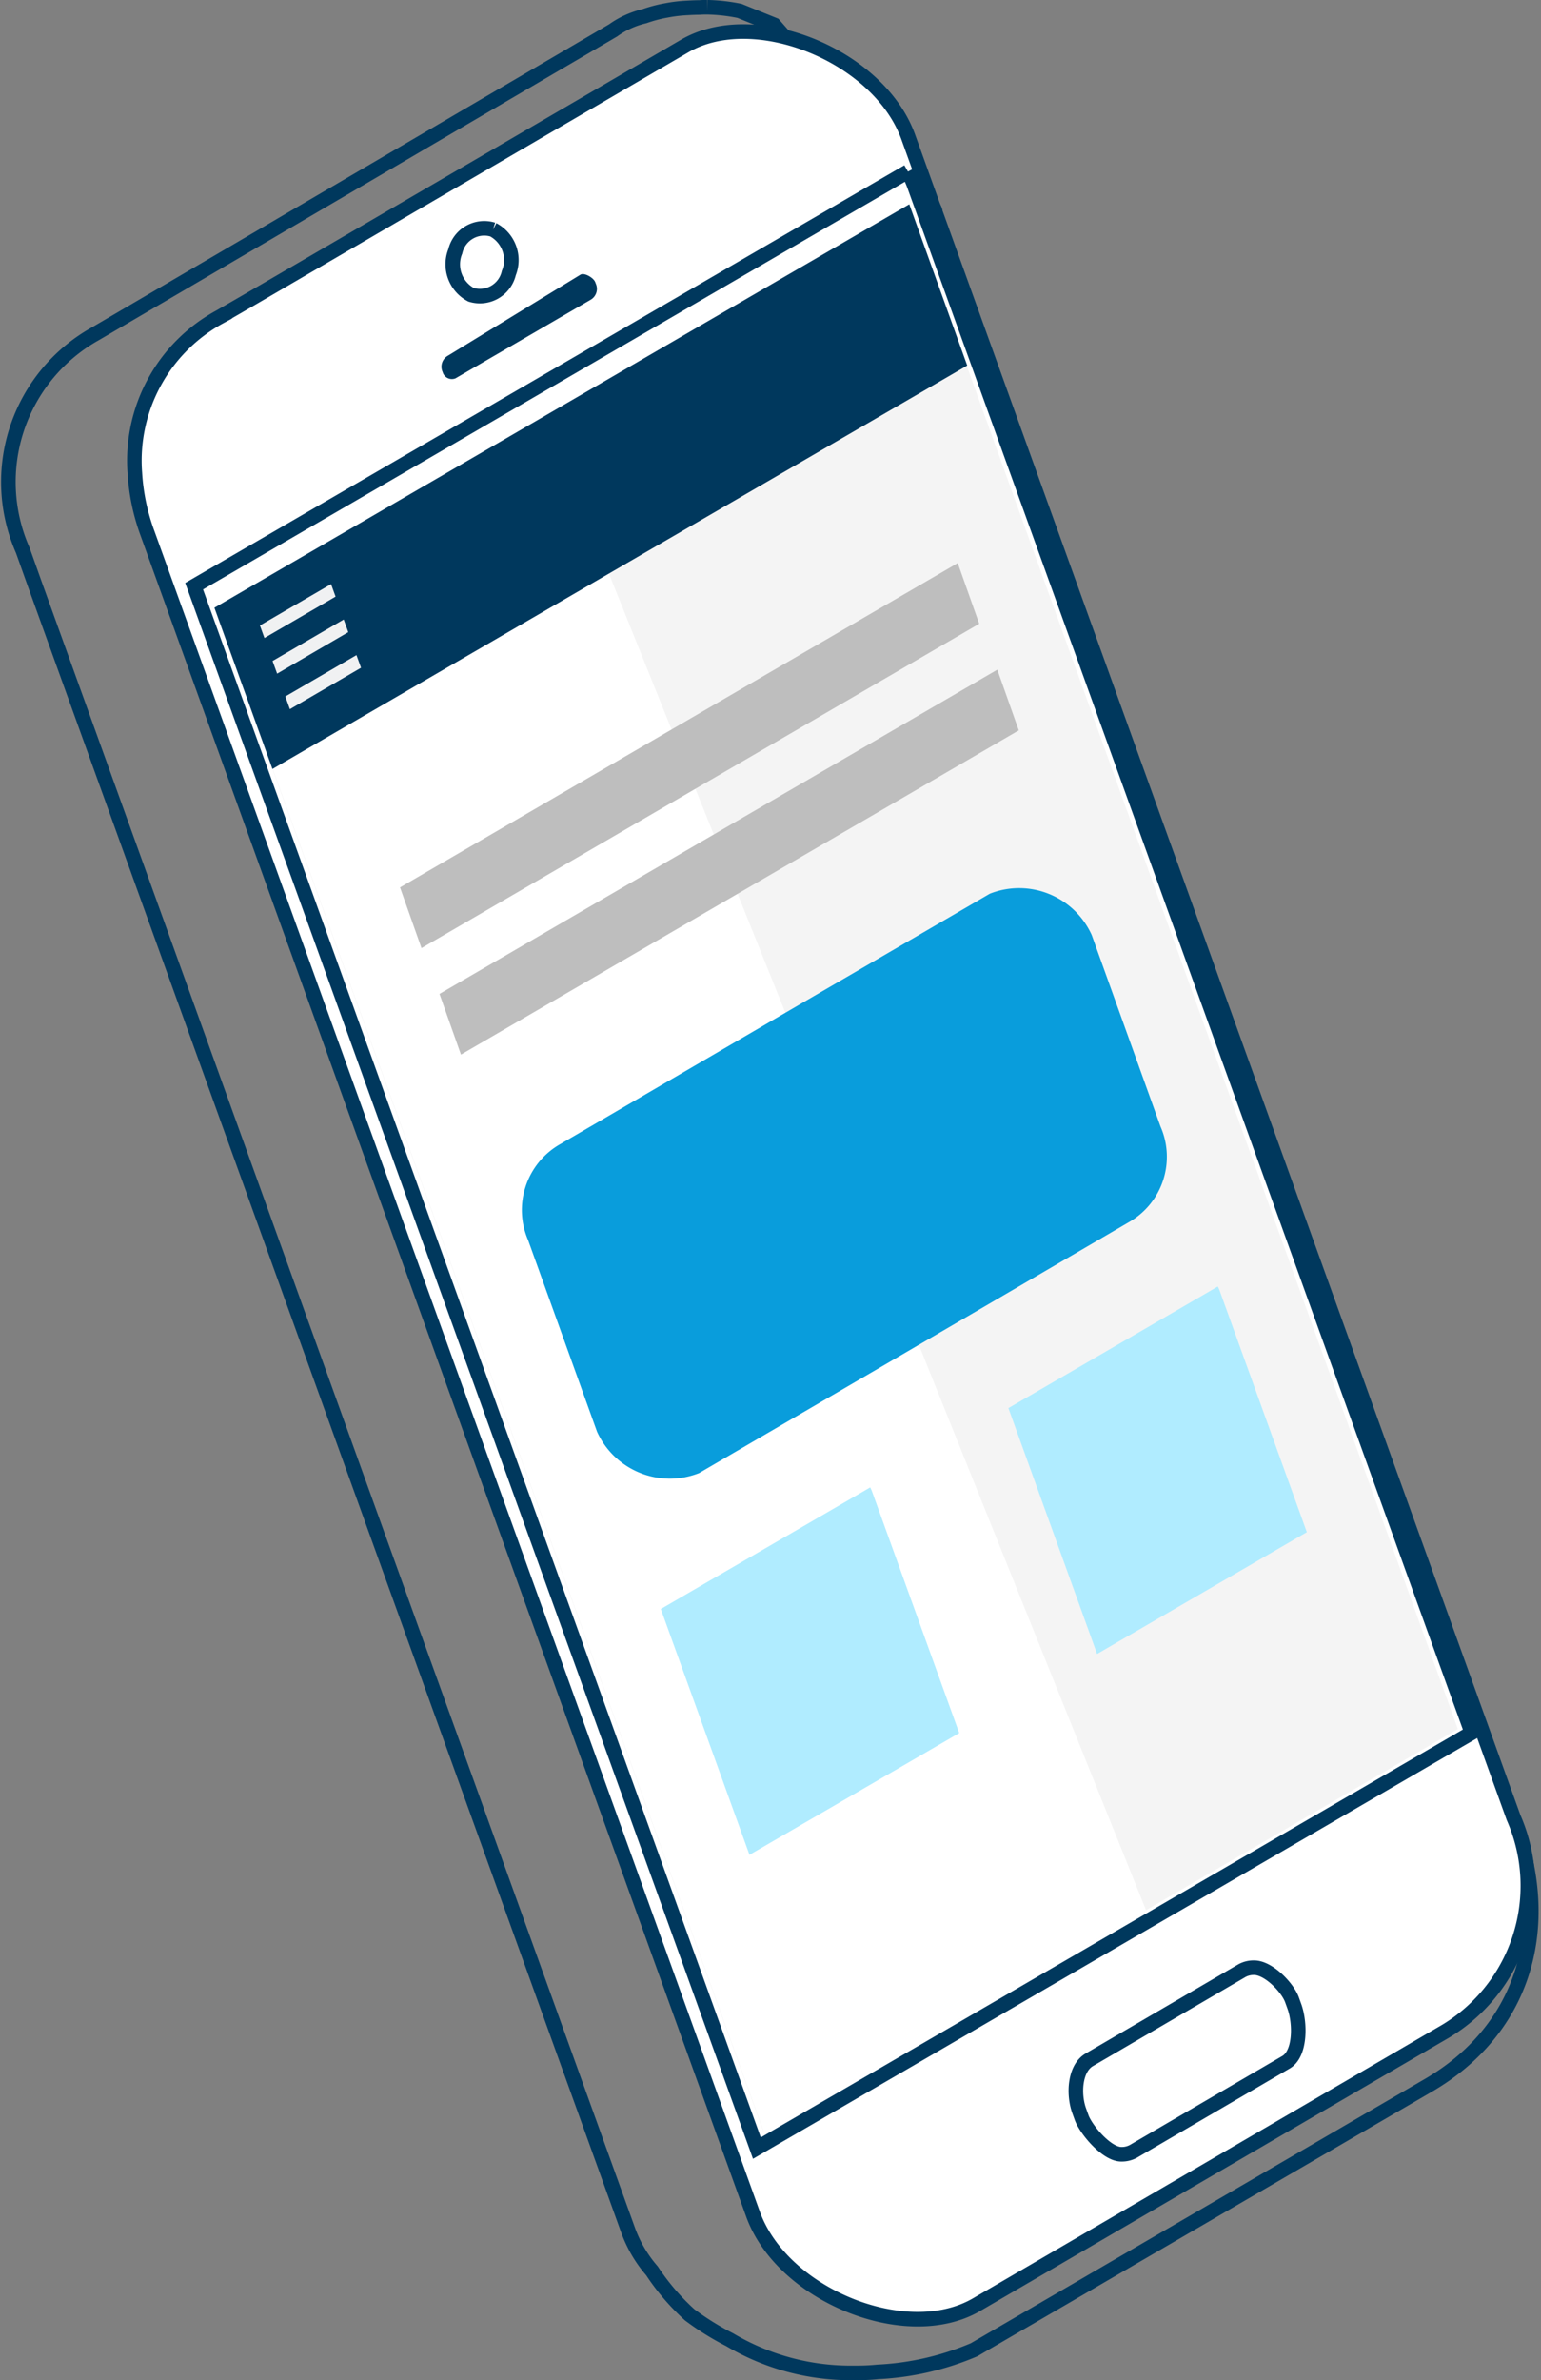 <svg xmlns="http://www.w3.org/2000/svg" width="52.897" height="81.678" viewBox="0 0 52.897 81.678"><rect x="0" y="0" width="52.897" height="81.678" fill="#808080" stroke="none"/><g id="Groupe_12366" data-name="Groupe 12366" transform="translate(0.329 0.012)"><path id="Trac&#xE9;_13905" data-name="Trac&#xE9; 13905" d="M23.949.341c-.094,0-.18,0-.263.008-.155,0-.3.008-.424.015a4.921,4.921,0,0,0-.691.081l-.121.022a4.792,4.792,0,0,0-.656.18,3.039,3.039,0,0,0-1.077.488L2.937,11.55A5.823,5.823,0,0,0,.452,18.976l.4,1.123L21.219,76.59l.021.058a4.409,4.409,0,0,0,.811,1.371,7.9,7.9,0,0,0,1.293,1.508,9.351,9.351,0,0,0,1.371.854,8.146,8.146,0,0,0,4.271,1.14h.1a6.959,6.959,0,0,0,.715-.035,9.586,9.586,0,0,0,3.307-.759l15.6-9.077c3.171-1.847,4.307-5.247,2.986-8.915L31.735,7.365c.395.049-2.574-3.081-5.492-6.42L25.058.466A6.146,6.146,0,0,0,23.952.341h0" transform="translate(0 -0.104)" fill="none" stroke="#00385d" stroke-width="0.5"></path><g id="Groupe_12389" data-name="Groupe 12389"><path id="Trac&#xE9;_13857" data-name="Trac&#xE9; 13857" d="M32.744,5.157C31.735,2.371,27.472.641,25.07,2.044L9.988,10.833l-.866.5A5.616,5.616,0,0,0,6.2,16.7a7.182,7.182,0,0,0,.434,2.067L27.416,76.439c1,2.786,5.266,4.515,7.675,3.112l11.7-6.819,4.247-2.474a5.827,5.827,0,0,0,2.486-7.427Z" transform="translate(-1.899 -0.475)" fill="#fff" stroke="#00385d" stroke-width="0.5"></path><path id="Trac&#xE9;_13860" data-name="Trac&#xE9; 13860" d="M33.647,8.48,9.143,22.708l19.317,53.6L53,62.055,33.884,9.018a3.809,3.809,0,0,0-.237-.538" transform="translate(-2.808 -2.604)" fill="#fff" stroke="#00385d" stroke-width="0.5"></path><path id="Trac&#xE9;_13861" data-name="Trac&#xE9; 13861" d="M33.943,10.142l-23.8,13.816L29,76.276l23.83-13.838L34.173,10.664a3.781,3.781,0,0,0-.23-.522" transform="translate(-3.116 -3.115)" fill="#f4f4f4"></path><path id="Trac&#xE9;_13862" data-name="Trac&#xE9; 13862" d="M10.16,27.153,29.016,79.471l13.115-7.616L21.512,20.562Z" transform="translate(-3.12 -6.315)" fill="#fff"></path><path id="Trac&#xE9;_13863" data-name="Trac&#xE9; 13863" d="M23.342,11.328a1.02,1.02,0,0,0-1.294.746,1.183,1.183,0,0,0,.544,1.49,1.019,1.019,0,0,0,1.294-.746,1.182,1.182,0,0,0-.544-1.49" transform="translate(-6.749 -3.46)" fill="#fff" stroke="#00385d" stroke-width="0.5"></path><path id="Trac&#xE9;_13867" data-name="Trac&#xE9; 13867" d="M26.676,13.837c-.055-.154-.373-.338-.506-.261l-4.552,2.782a.433.433,0,0,0-.185.552l.019.053a.332.332,0,0,0,.425.173l4.634-2.694a.432.432,0,0,0,.185-.552Z" transform="translate(-6.572 -4.164)" fill="#00385d"></path><path id="Trac&#xE9;_13870" data-name="Trac&#xE9; 13870" d="M60.244,98.54c-.149-.415-.8-1.1-1.3-1.1a.836.836,0,0,0-.416.1L53.286,100.6c-.5.29-.554,1.175-.346,1.752l.083.23c.149.415.861,1.262,1.362,1.26a.835.835,0,0,0,.415-.1l5.239-3.058c.5-.29.495-1.337.288-1.913Z" transform="translate(-16.224 -29.927)" fill="#fff" stroke="#00385d" stroke-width="0.5"></path></g><g id="ecran"><path id="Trac&#xE9;_13876" data-name="Trac&#xE9; 13876" d="M10.147,23.945l1.992,5.533L35.988,15.633,34,10.1Z" transform="translate(-3.116 -3.102)" fill="#00385d"></path><path id="Trac&#xE9;_13877" data-name="Trac&#xE9; 13877" d="M19.342,39l.737,2.083L39.224,29.952l-.737-2.083Z" transform="translate(-5.94 -8.559)" fill="#bebebe"></path><path id="Trac&#xE9;_13878" data-name="Trac&#xE9; 13878" d="M21.3,44.277l.737,2.083L41.185,35.233l-.737-2.083Z" transform="translate(-6.543 -10.181)" fill="#bebebe"></path><path id="Trac&#xE9;_13879" data-name="Trac&#xE9; 13879" d="M12.4,30.331l.155.43,2.442-1.42-.155-.43Z" transform="translate(-3.807 -8.879)" fill="#f0f1f2"></path><path id="Trac&#xE9;_13880" data-name="Trac&#xE9; 13880" d="M13.028,32.09l.157.435L15.627,31.1l-.156-.434Z" transform="translate(-4.001 -9.419)" fill="#f0f1f2"></path><path id="Trac&#xE9;_13881" data-name="Trac&#xE9; 13881" d="M13.661,33.848l.157.435,2.442-1.421-.157-.434Z" transform="translate(-4.196 -9.959)" fill="#f0f1f2"></path><path id="Trac&#xE9;_13882" data-name="Trac&#xE9; 13882" d="M44.946,45.565a2.734,2.734,0,0,0-3.5-1.419l-6.556,3.816L26.7,52.739a2.6,2.6,0,0,0-1.1,3.3l2.365,6.57a2.743,2.743,0,0,0,3.5,1.419l8.014-4.676L46.2,55.428a2.581,2.581,0,0,0,1.106-3.293Z" transform="translate(-7.799 -13.488)" fill="#099ddc"></path><path id="Trac&#xE9;_13887" data-name="Trac&#xE9; 13887" d="M39.451,73.649l-7.188,4.173,3.044,8.436,7.2-4.179L39.52,73.806a1.168,1.168,0,0,0-.069-.157" transform="translate(-9.909 -22.619)" fill="#b0ecff"></path><path id="Trac&#xE9;_13888" data-name="Trac&#xE9; 13888" d="M56.671,63.7l-7.188,4.173,3.044,8.437,7.2-4.18L56.74,63.859a1.138,1.138,0,0,0-.069-.158" transform="translate(-15.197 -19.564)" fill="#b0ecff"></path></g></g></svg>
